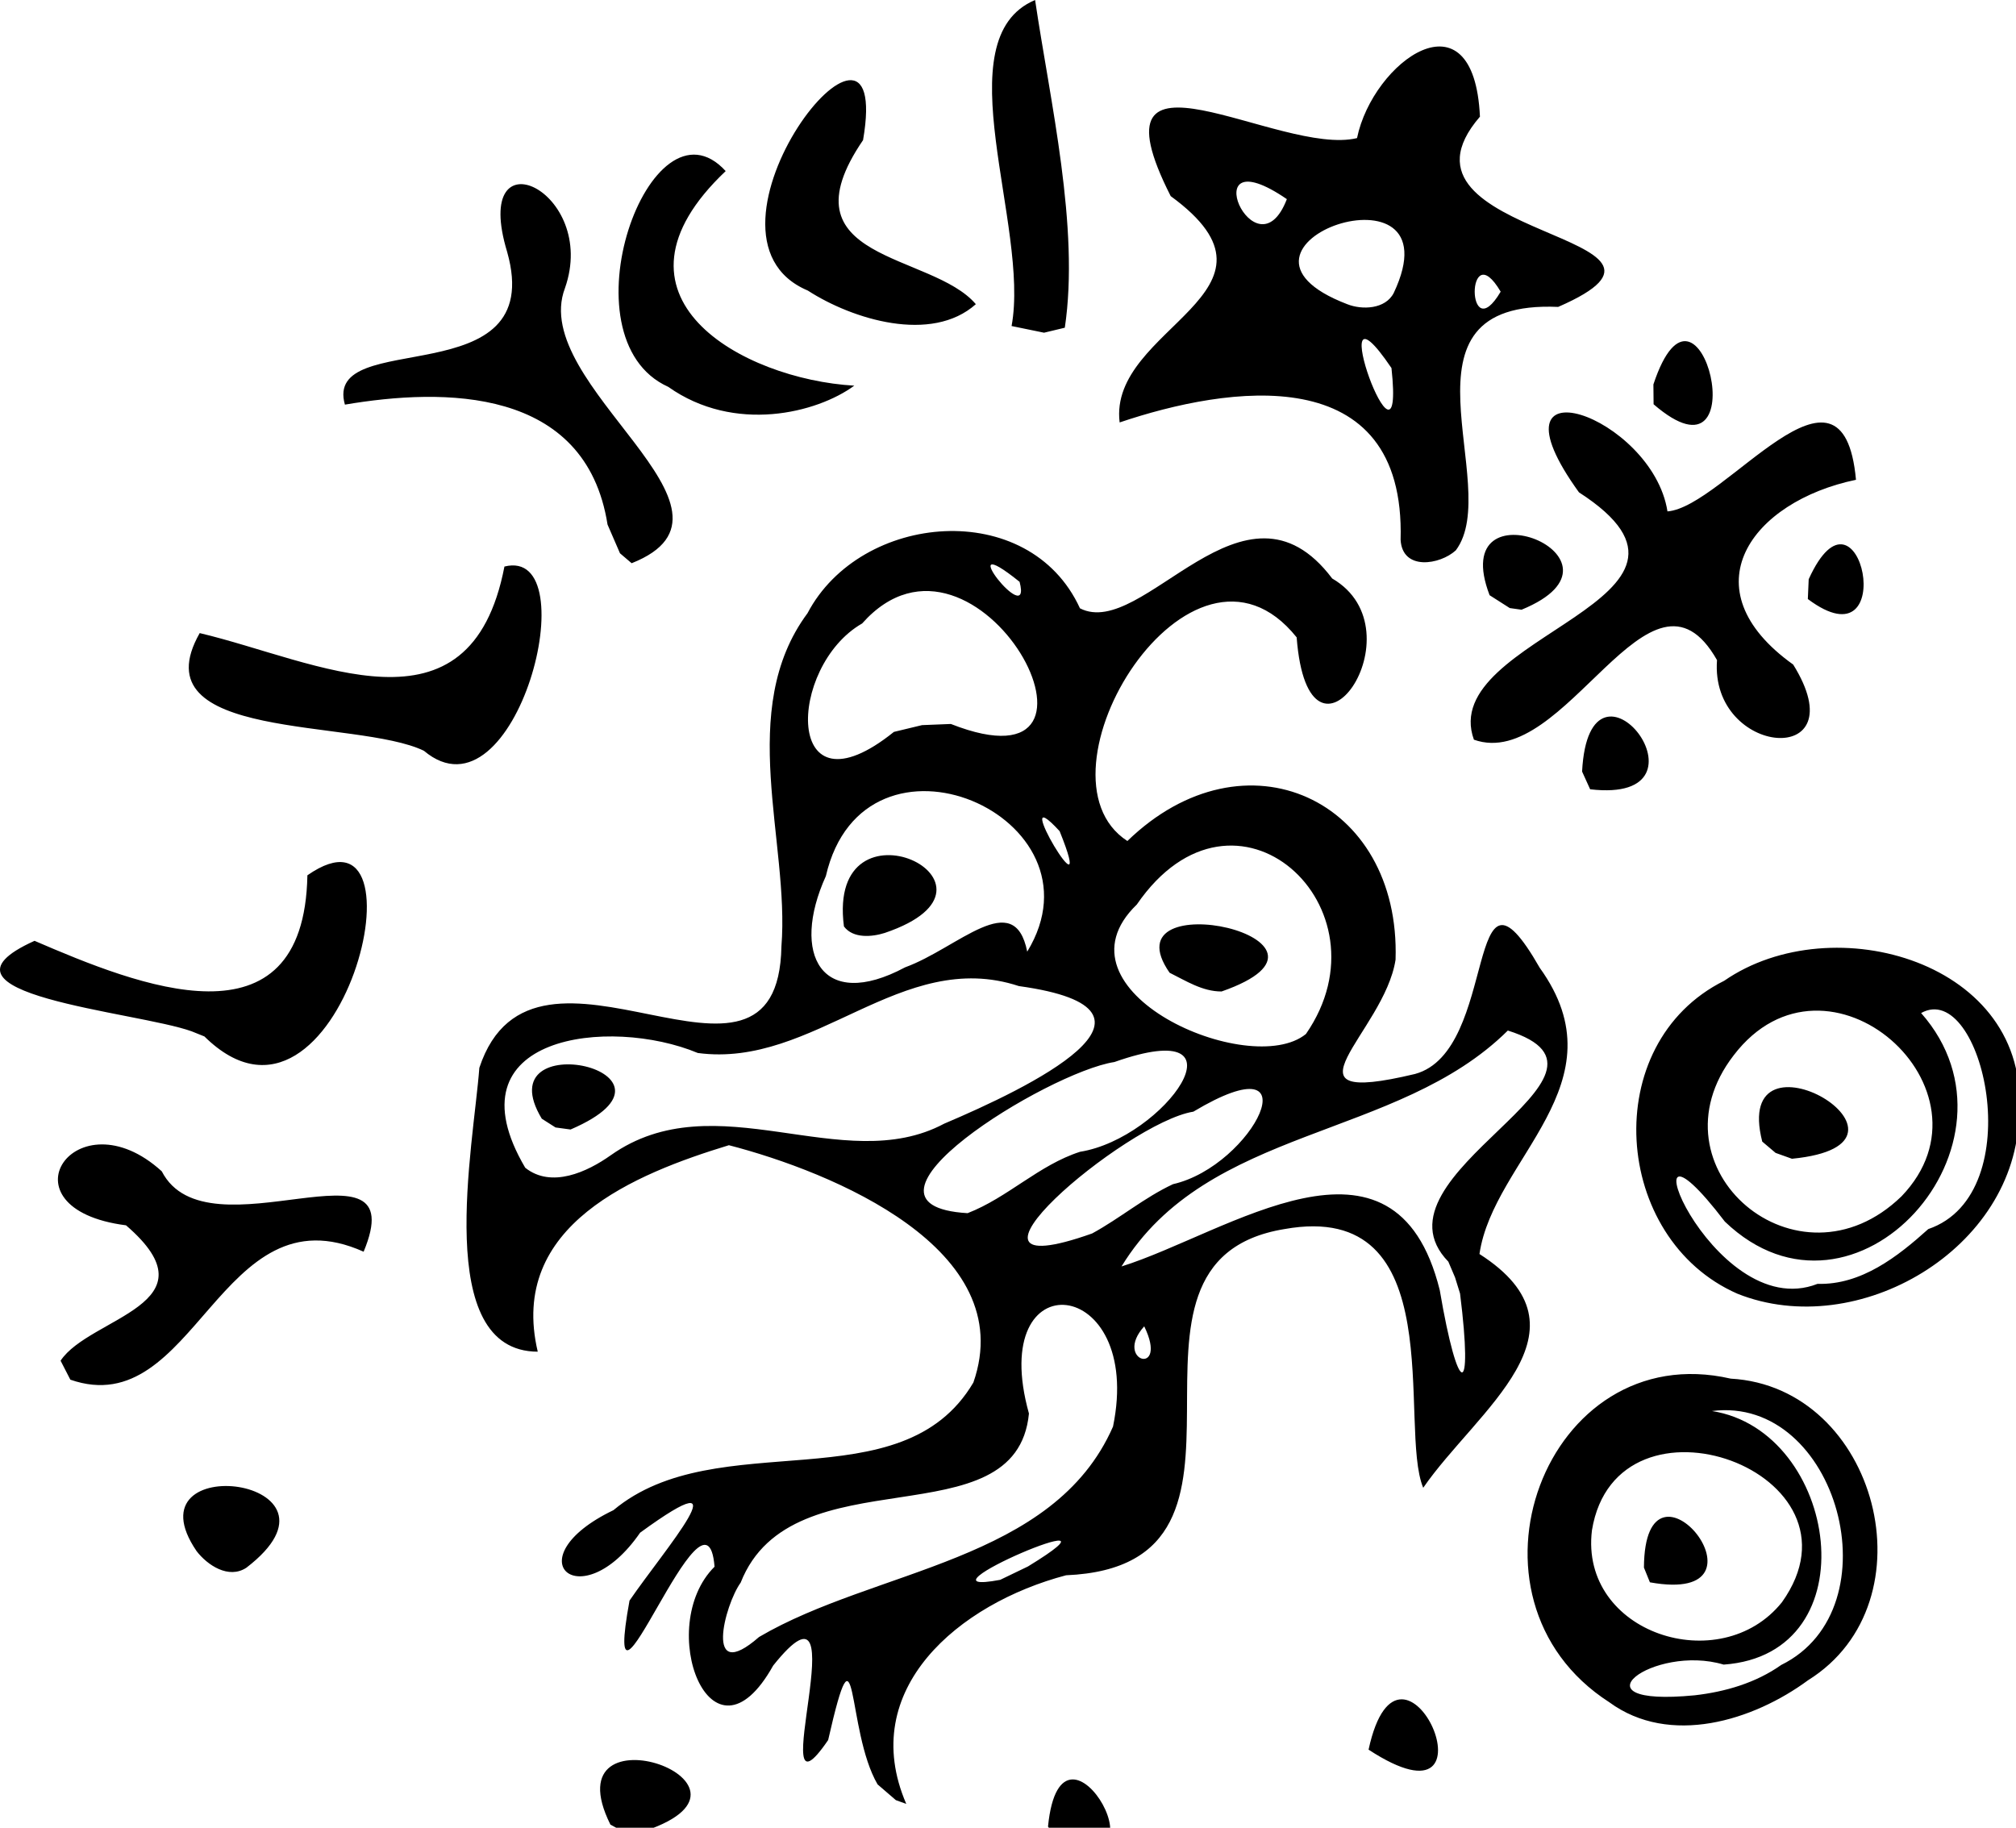 <?xml version="1.0" encoding="UTF-8" standalone="no"?>
<!-- Created with Inkscape (http://www.inkscape.org/) -->
<svg

xmlns:copyleft="http://bdpamoch.free.fr"
xmlns:ref="DT.2635-IVb_r"
   xmlns:svg="http://www.w3.org/2000/svg"
   xmlns="http://www.w3.org/2000/svg"
   version="1.0"
width="150"
height="136"
  id="svg_DT.2635-IVb_r">  <defs
  id="DT.2635-IVb_r" />  <path
     d="m 77.977,135.91 c 1.01,-10.22 9.762,5.711 0.21,0.323 z m -32.561,-0.145 c -4.614,-9.281 13.62,-2.866 2.068,0.632 l -1.099,-0.101 -0.969,-0.531 z m 19.881,-2.988 c -2.359,-4.045 -1.455,-13.069 -3.679,-3.3 -5.086,7.433 2.595,-13.915 -4.091,-5.541 -4.625,8.284 -8.848,-2.911 -4.361,-7.358 -0.617,-7.613 -8.538,14.649 -6.327,2.522 2.594,-3.79 8.758,-10.861 0.789,-5.054 -4.44,6.427 -9.483,1.932 -1.984,-1.676 C 53.39,105.901 67.059,111.957 72.424,102.872 75.896,92.928 61.889,87.197 54.234,85.214 47.306,87.331 37.78,91.141 40.011,100.578 32.157,100.561 35.23,85.286 35.665,79.457 c 4.088,-12.382 22.23,4.804 22.477,-9.043 0.621,-7.762 -3.399,-17.587 1.942,-24.788 3.953,-7.52 16.487,-8.628 20.27,-0.362 4.715,2.419 12.207,-10.925 18.768,-2.219 6.711,3.898 -1.752,16.046 -2.645,4.38 -7.855,-9.805 -20.169,10.245 -12.595,15.154 8.746,-8.484 20.343,-3.093 19.954,8.832 -0.829,5.431 -9.22,11.052 1.446,8.503 6.3,-1.703 3.647,-17.758 9.282,-7.9 6.21,8.624 -3.446,14.186 -4.485,21.296 8.843,5.663 -0.211,11.629 -4.185,17.395 -1.889,-4.518 2.216,-21.496 -10.322,-19.251 -14.942,2.446 1.015,25.03 -16.253,25.761 -7.961,2.099 -15.576,8.478 -11.889,17.011 l -0.774,-0.279 -1.36,-1.172 z m -8.82,-10.97 c 8.661,-5.091 21.914,-5.559 26.337,-15.658 2.322,-11.274 -9.466,-12.502 -6.256,-0.97 -0.937,9.619 -17.617,2.832 -21.45,12.585 -1.183,1.631 -2.769,7.661 1.369,4.043 z m 20.008,-5.248 c 8.806,-5.38 -9.44,2.383 -2.066,0.995 z M 107.763,93.879 c -6.297,-6.492 14.86,-13.923 4.427,-17.197 -8.241,8.17 -22.324,7.055 -28.744,17.553 7.863,-2.455 20.341,-11.657 23.677,1.756 1.364,8.028 2.511,8.224 1.511,0.258 l -0.372,-1.198 z m -22.627,4.812 c -2.344,2.595 1.854,3.808 0,0 z m 2.142,-10.578 c 5.976,-1.362 10.688,-10.881 1.514,-5.395 -5.03,0.799 -19.888,13.443 -7.532,9.063 2.066,-1.125 3.881,-2.671 6.018,-3.668 z M 80.361,85.704 c 6.286,-1.007 12.925,-10.336 2.557,-6.68 -4.959,0.76 -20.996,10.649 -10.925,11.247 2.986,-1.155 5.309,-3.586 8.367,-4.567 z m -34.921,0.26 c 7.81,-5.521 17.267,1.674 24.809,-2.351 6.135,-2.605 18.418,-8.462 5.558,-10.24 -8.756,-2.883 -15.217,6.142 -23.887,4.979 -6.531,-2.727 -18.675,-1.36 -12.841,8.539 1.948,1.555 4.625,0.307 6.361,-0.928 z m -5.129,-2.722 c -4.287,-7.122 12.199,-3.526 2.142,0.804 l -1.119,-0.152 z m 56.857,-6.303 c 6.497,-9.394 -5.278,-20.268 -12.585,-9.633 -6.664,6.435 8.418,13.034 12.585,9.633 z m -10.144,-4.558 c -4.78,-6.861 15.005,-2.498 3.867,1.394 -1.424,0.005 -2.644,-0.789 -3.867,-1.394 z M 67.338,71.98 c 3.931,-1.424 8.131,-6.001 9.092,-1.168 6.136,-10.059 -12.122,-18.012 -14.983,-5.621 -2.635,5.808 -0.321,10.11 5.891,6.79 z m -4.545,-3.044 c -1.337,-10.253 13.71,-3.125 3.031,0.485 -0.933,0.294 -2.344,0.433 -3.031,-0.485 z m 16.048,-7.091 c -4.05,-4.397 2.963,7.345 0,0 z m -8.093,-7.975 c 14.039,5.53 1.945,-17.101 -6.6,-7.479 -5.58,3.196 -5.875,14.694 2.363,8.069 l 2.092,-0.504 2.145,-0.086 z m 5.114,-10.577 c -5.32,-4.284 0.979,3.749 0,0 z m 25.966,86.897 c 2.41,-11.124 10.314,6.741 0,0 z m 17.914,-3.525 c -12.027,-7.731 -4.748,-27.247 9.028,-24.082 10.921,0.608 15.1,16.627 5.758,22.443 -4.083,3.01 -10.285,4.936 -14.786,1.639 z m 12.792,-2.778 c 8.531,-4.198 4.194,-20.084 -5.154,-18.893 9.398,1.469 11.882,18.087 0.869,18.868 -5.217,-1.566 -11.539,3.193 -2.154,2.284 2.273,-0.259 4.551,-0.923 6.438,-2.259 z m 0.051,-4.666 c 6.906,-9.685 -12.293,-16.615 -14.136,-5.356 -0.941,7.672 9.564,11.063 14.136,5.356 z m -10.268,-2.578 c 0.051,-9.858 10.312,2.883 0.444,1.096 z m -107.689,-1.224 c -5.25,-7.692 12.402,-5.435 3.703,1.234 -1.327,0.872 -2.904,-0.197 -3.703,-1.234 z M 4.508,101.248 c 2.16,-3.262 11.698,-4.192 4.869,-10.073 -9.604,-1.233 -3.742,-9.839 2.659,-4.019 3.399,6.613 18.827,-3.174 15.02,5.983 C 16.354,88.34 14.546,105.9 5.234,102.661 4.992,102.19 4.75,101.719 4.508,101.248 z m 124.761,-4.985 c -9.299,-4.075 -10.377,-18.607 -0.978,-23.286 8.06,-5.576 22.849,-1.4 21.928,9.949 -0.152,10.006 -11.988,16.92 -20.95,13.337 z m 14.201,-4.807 c 7.705,-2.633 4.014,-18.619 -0.53,-16.077 8.515,9.65 -4.909,24.809 -14.601,15.521 -8.14,-10.666 -1.06,7.76 6.893,4.631 3.252,0.095 5.96,-2.024 8.239,-4.075 z m -1.985,-2.443 c 7.615,-7.927 -5.538,-19.601 -12.491,-10.488 -6.465,8.37 4.769,17.988 12.491,10.488 z m -10.366,-4.068 c -2.373,-9.294 13.695,0.157 2.21,1.277 L 132.113,85.786 z M 14.261,76.74 C 10.179,75.266 -6.263,73.99 2.57,70.006 c 7.654,3.298 20.054,8.357 20.302,-4.876 9.383,-6.532 2.415,21.926 -7.663,11.991 l -0.575,-0.231 z m 103.454,-19.33 c 0.538,-10.417 10.482,2.472 0.599,1.32 z M 31.542,55.865 C 26.528,53.441 10.248,55.225 14.859,47.108 c 8.73,2.066 20.119,8.277 22.674,-4.952 6.251,-1.561 0.857,19.464 -5.991,13.71 z m 78.125,-0.824 c -2.821,-7.751 20.183,-10.428 7.816,-18.406 -7.314,-10.122 5.467,-5.73 6.585,1.418 4.231,-0.321 13.052,-13.029 14.026,-2.352 -7.765,1.613 -12.578,8.097 -4.672,13.749 4.858,7.816 -6.208,6.84 -5.668,-0.332 -4.974,-8.764 -11.27,8.349 -18.087,5.922 z m 1.166,-10.752 c -3.33,-8.701 11.667,-2.734 2.377,1.08 l -0.876,-0.123 z m 23.743,-1.189 c 3.808,-8.395 6.903,6.69 -0.064,1.474 z M 45.204,39.032 C 43.581,28.753 32.987,28.864 25.663,30.108 24.003,24.276 40.783,29.537 37.734,18.743 c -2.735,-9.036 6.842,-4.542 4.302,2.696 -2.764,7.249 14.86,16.543 4.962,20.47 l -0.868,-0.74 -0.926,-2.137 z m 59.008,1.136 C 104.591,26.635 91.324,28.721 83.307,31.433 82.427,24.348 96.902,21.74 87.105,14.593 80.681,1.924 95.191,11.675 100.969,10.276 102.141,4.583 109.67,-0.907 110.115,8.68 102.249,17.796 128.43,17.39 115.936,22.837 103.072,22.273 111.927,36.13 108.321,40.949 107.152,42.025 104.343,42.494 104.212,40.168 z M 103.532,27.386 c -5.499,-8.119 1.08,9.99 0,0 z m 0.17,-5.59 c 4.886,-10.333 -14.857,-3.53 -3.463,0.838 1.103,0.44 2.841,0.381 3.463,-0.838 z m 7.955,-0.093 c -2.576,-4.367 -2.576,4.367 0,0 z m -15.909,-6.885 c -7.14,-4.891 -2.319,6.018 0,0 z m 27.273,13.787 c 3.441,-10.387 7.898,8.286 0.014,1.476 z m -73.295,0.183 c -8.024,-3.61 -1.324,-22.167 4.268,-16.058 -9.86,9.337 1.253,15.488 9.568,15.967 -2.77,2.036 -8.913,3.576 -13.837,0.091 z m 25.54,-4.528 C 76.645,16.826 70.164,2.887 77.016,0 c 1.121,7.579 3.324,16.925 2.211,24.385 l -1.545,0.371 z m -15.159,-2.639 c -9.778,-4.111 6.406,-24.53 4.108,-11.195 -6.175,9.05 5.101,8.337 8.392,12.208 -3.298,2.94 -9.17,1.139 -12.5,-1.012 z"
     id="path2533"
     style="fill:#000000" />
</svg>
